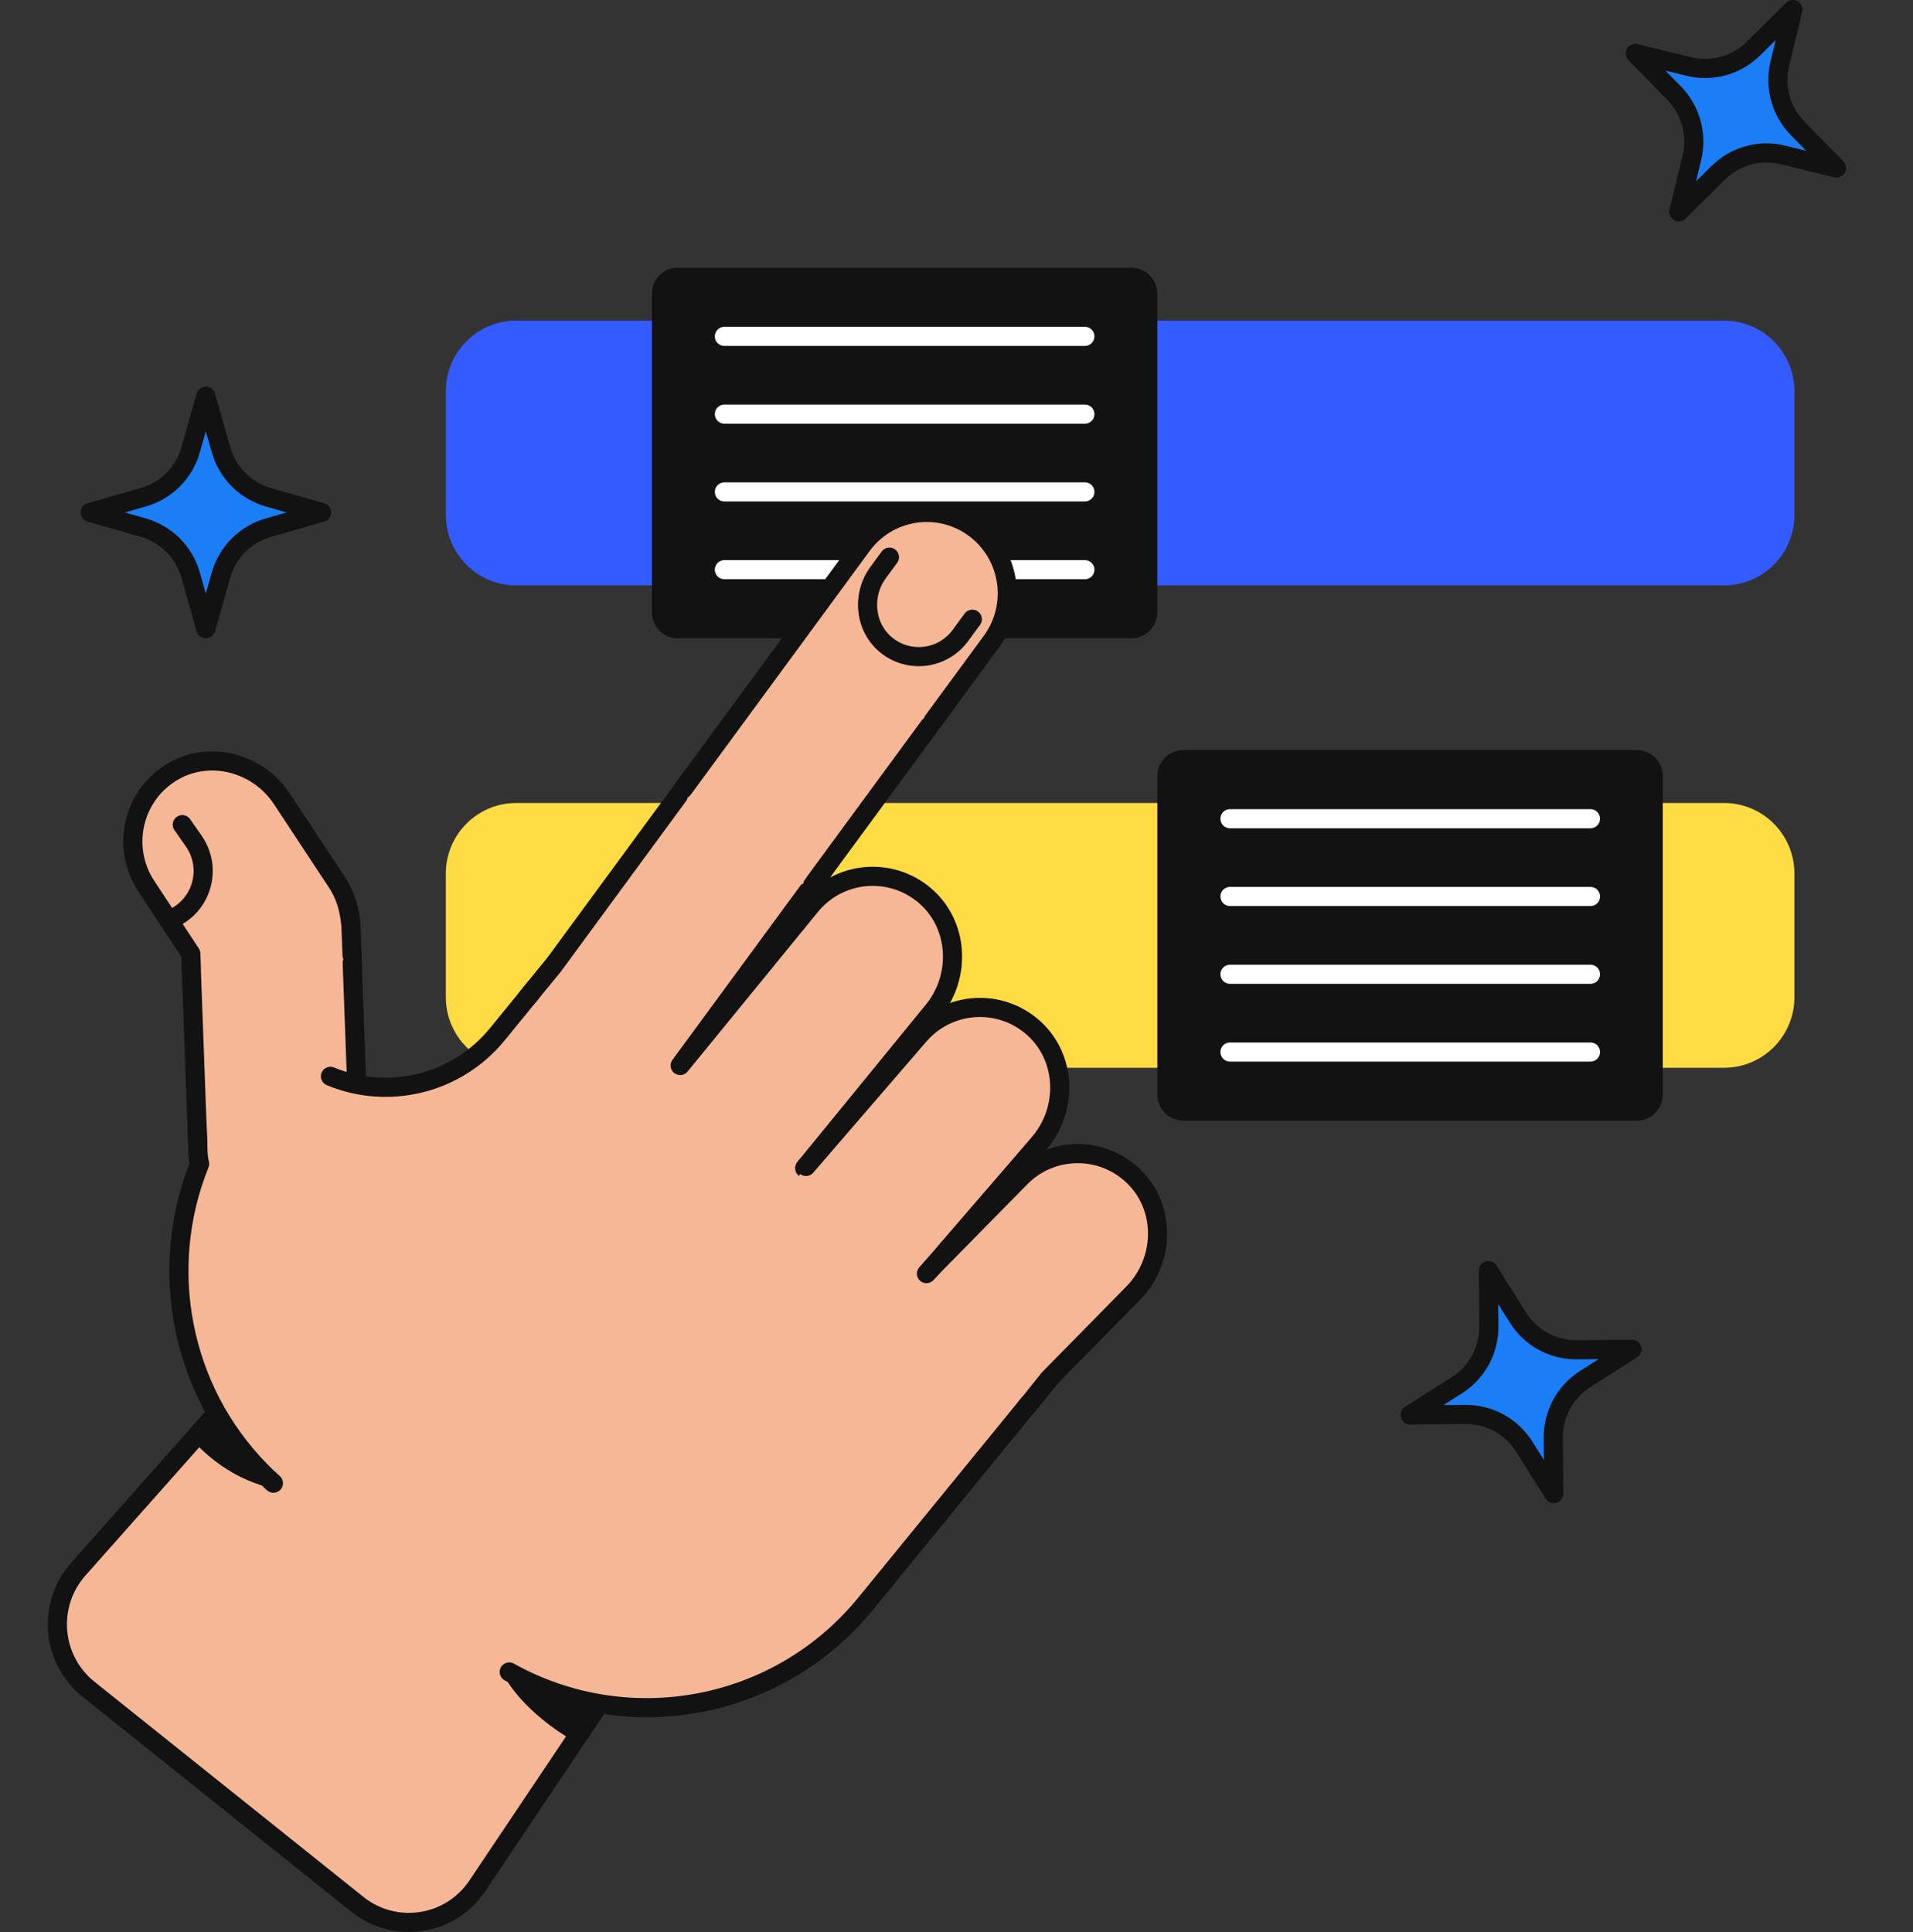<svg width="100" height="101" viewBox="0 0 100 101" fill="none" xmlns="http://www.w3.org/2000/svg">
<rect x="0" y="0" width="100" height="101" fill="#333333" stroke="none"/>
<path d="M90.127 30.603H26.98C24.95 30.603 23.305 28.95 23.305 26.91V20.454C23.305 18.415 24.95 16.762 26.98 16.762H90.127C92.156 16.762 93.802 18.415 93.802 20.454V26.91C93.802 28.95 92.156 30.603 90.127 30.603Z" fill="#345BFF"/>
<path d="M59.141 33.371H35.434C34.685 33.371 34.078 32.761 34.078 32.009V15.356C34.078 14.604 34.685 13.994 35.434 13.994H59.141C59.89 13.994 60.497 14.604 60.497 15.356V32.009C60.497 32.761 59.89 33.371 59.141 33.371Z" fill="#121212"/>
<path d="M37.867 17.584H56.71" stroke="white" stroke-miterlimit="10" stroke-linecap="round" stroke-linejoin="round"/>
<path d="M37.867 21.649H56.71" stroke="white" stroke-miterlimit="10" stroke-linecap="round" stroke-linejoin="round"/>
<path d="M37.867 25.715H56.71" stroke="white" stroke-miterlimit="10" stroke-linecap="round" stroke-linejoin="round"/>
<path d="M37.867 29.781H56.71" stroke="white" stroke-miterlimit="10" stroke-linecap="round" stroke-linejoin="round"/>
<path d="M90.127 55.82H26.98C24.95 55.82 23.305 54.167 23.305 52.127V45.672C23.305 43.632 24.95 41.979 26.98 41.979H90.127C92.156 41.979 93.802 43.632 93.802 45.672V52.127C93.802 54.167 92.156 55.82 90.127 55.82Z" fill="#FFDB44"/>
<path d="M85.563 58.589H61.856C61.107 58.589 60.5 57.978 60.5 57.226V40.573C60.5 39.821 61.107 39.211 61.856 39.211H85.563C86.312 39.211 86.919 39.821 86.919 40.573V57.226C86.919 57.979 86.312 58.589 85.563 58.589Z" fill="#121212"/>
<path d="M64.297 42.8H83.14" stroke="white" stroke-miterlimit="10" stroke-linecap="round" stroke-linejoin="round"/>
<path d="M64.297 46.866H83.14" stroke="white" stroke-miterlimit="10" stroke-linecap="round" stroke-linejoin="round"/>
<path d="M64.297 50.932H83.14" stroke="white" stroke-miterlimit="10" stroke-linecap="round" stroke-linejoin="round"/>
<path d="M64.297 54.998H83.14" stroke="white" stroke-miterlimit="10" stroke-linecap="round" stroke-linejoin="round"/>
<path d="M18.684 99.555L4.628 88.309C2.689 86.758 2.445 83.888 4.095 82.029L23.371 60.307L41.106 74.497L24.953 98.586C23.545 100.685 20.655 101.132 18.684 99.555Z" fill="#F6B796" stroke="#121212" stroke-miterlimit="10" stroke-linecap="round" stroke-linejoin="round"/>
<path d="M10.414 74.912C10.414 74.912 11.718 76.571 13.939 77.206L14.61 76.285L11.332 73.877L10.414 74.912Z" fill="#121212" stroke="#121212" stroke-miterlimit="10" stroke-linecap="round" stroke-linejoin="round"/>
<path d="M26.906 87.564C26.906 87.564 27.776 89.161 30.294 90.617L31.521 88.788L26.906 87.564Z" fill="#121212" stroke="#121212" stroke-miterlimit="10" stroke-linecap="round" stroke-linejoin="round"/>
<path d="M14.711 64.222C17.034 64.135 18.847 62.173 18.761 59.838L18.343 48.472C18.257 46.145 16.372 44.215 14.055 44.259C11.694 44.303 9.838 46.284 9.925 48.645L10.348 60.151C10.434 62.486 12.387 64.308 14.711 64.222Z" fill="#F6B796" stroke="#121212" stroke-miterlimit="10" stroke-linecap="round" stroke-linejoin="round"/>
<path d="M16.424 51.979C18.362 50.689 18.892 48.064 17.608 46.117L14.741 41.769C13.461 39.828 10.851 39.169 8.896 40.42C6.904 41.694 6.348 44.356 7.646 46.325L10.59 50.79C11.875 52.737 14.487 53.27 16.424 51.979Z" fill="#F6B796"/>
<path d="M10.002 50.582L9.976 49.858L7.646 46.325C6.348 44.356 6.904 41.694 8.896 40.42C10.851 39.169 13.461 39.828 14.741 41.769L17.608 46.117C17.883 46.534 18.075 46.982 18.188 47.442C18.188 47.442 18.331 47.982 18.353 48.567C18.374 49.151 18.403 49.936 18.403 49.936" stroke="#121212" stroke-miterlimit="10" stroke-linecap="round" stroke-linejoin="round"/>
<path d="M8.805 48.096C9.02 48.023 9.229 47.921 9.426 47.788C10.683 46.937 10.997 45.219 10.132 43.977L9.529 43.111" stroke="#121212" stroke-miterlimit="10" stroke-linecap="round" stroke-linejoin="round"/>
<path d="M14.769 77.947L24.412 85.896C30.736 91.109 40.068 90.184 45.256 83.829L55.078 71.798L29.043 50.336L25.998 54.066C23.634 56.962 19.521 57.692 16.312 55.786L14.556 54.743L12.712 57.002C7.524 63.356 8.445 72.734 14.769 77.947Z" fill="#F6B796"/>
<path d="M14.293 77.537C14.066 77.334 13.847 77.126 13.636 76.912C9.41 72.632 8.244 66.269 10.434 60.847C10.434 60.847 10.369 60.593 10.356 60.307C10.342 60.021 10.297 58.804 10.297 58.804" stroke="#121212" stroke-miterlimit="10" stroke-linecap="round" stroke-linejoin="round"/>
<path d="M17.273 56.268C20.306 57.529 23.866 56.68 26 54.065L29.044 50.336L55.08 71.798L45.258 83.829C40.645 89.478 32.758 90.837 26.62 87.406" stroke="#121212" stroke-miterlimit="10" stroke-linecap="round" stroke-linejoin="round"/>
<path d="M29.805 56.409C31.675 57.796 34.311 57.396 35.691 55.516L42.925 45.663C44.301 43.789 44.022 41.1 42.182 39.683C40.308 38.24 37.629 38.627 36.233 40.528L28.916 50.494C27.536 52.374 27.934 55.022 29.805 56.409Z" fill="#F6B796"/>
<path d="M35.692 55.516L42.926 45.663C44.302 43.789 44.023 41.1 42.184 39.683C40.309 38.24 37.63 38.627 36.234 40.528L28.918 50.494L27.602 52.098" stroke="#121212" stroke-miterlimit="10" stroke-linecap="round" stroke-linejoin="round"/>
<path d="M37.586 45.82C39.456 47.207 42.092 46.807 43.472 44.927L49.451 36.783C50.827 34.909 50.548 32.219 48.709 30.803C46.835 29.359 44.155 29.747 42.76 31.648L36.697 39.905C35.317 41.785 35.715 44.433 37.586 45.82Z" fill="#F6B796"/>
<path d="M35.695 41.261L36.691 39.905L42.753 31.648C44.149 29.747 46.828 29.359 48.702 30.803C50.542 32.219 50.821 34.908 49.445 36.783L43.465 44.927L42.489 46.257" stroke="#121212" stroke-miterlimit="10" stroke-linecap="round" stroke-linejoin="round"/>
<path d="M50.947 27.615C49.076 26.229 46.441 26.628 45.061 28.508L43.123 31.148C41.747 33.022 42.026 35.711 43.865 37.128C45.739 38.571 48.419 38.184 49.815 36.283L51.836 33.53C53.216 31.65 52.818 29.002 50.947 27.615Z" fill="#F6B796"/>
<path d="M41.93 32.768L43.12 31.148L45.057 28.508C46.438 26.628 49.073 26.229 50.944 27.615C52.815 29.002 53.212 31.65 51.832 33.53L49.811 36.283L48.777 37.691" stroke="#121212" stroke-miterlimit="10" stroke-linecap="round" stroke-linejoin="round"/>
<path d="M46.495 29.125L45.907 29.926C45.023 31.129 45.203 32.856 46.383 33.765C47.587 34.692 49.307 34.443 50.203 33.223L50.827 32.372" stroke="#121212" stroke-miterlimit="10" stroke-linecap="round" stroke-linejoin="round"/>
<path d="M36.133 61.655C37.931 63.137 40.583 62.874 42.058 61.068L48.781 52.833C50.251 51.032 50.11 48.332 48.346 46.822C46.548 45.284 43.852 45.532 42.361 47.359L35.549 55.703C34.074 57.509 34.336 60.174 36.133 61.655Z" fill="#F6B796"/>
<path d="M42.063 61.068L48.787 52.833C50.257 51.032 50.116 48.332 48.351 46.822C46.553 45.284 43.858 45.532 42.367 47.359L35.555 55.703" stroke="#121212" stroke-miterlimit="10" stroke-linecap="round" stroke-linejoin="round"/>
<path d="M42.554 66.945C44.31 68.475 46.969 68.285 48.492 66.52L54.312 59.772C55.831 58.013 55.763 55.31 54.04 53.752C52.284 52.166 49.583 52.34 48.043 54.125L42.13 60.979C40.608 62.744 40.797 65.415 42.554 66.945Z" fill="#F6B796"/>
<path d="M48.494 66.52L54.315 59.772C55.833 58.013 55.765 55.31 54.042 53.752C52.286 52.166 49.585 52.34 48.045 54.125L42.133 60.979" stroke="#121212" stroke-miterlimit="10" stroke-linecap="round" stroke-linejoin="round"/>
<path d="M48.876 72.114C50.53 73.756 53.195 73.74 54.829 72.078L59.223 67.609C60.852 65.953 60.959 63.251 59.34 61.584C57.691 59.886 54.984 59.884 53.332 61.564L48.84 66.132C47.206 67.794 47.222 70.472 48.876 72.114Z" fill="#F6B796"/>
<path d="M53.684 73.519L54.838 72.078L59.232 67.609C60.861 65.953 60.968 63.251 59.35 61.584C57.7 59.886 54.993 59.884 53.341 61.564L48.849 66.132L48.43 66.582" stroke="#121212" stroke-miterlimit="10" stroke-linecap="round" stroke-linejoin="round"/>
<path d="M10.759 20.712L11.551 23.508C11.891 24.711 12.827 25.651 14.025 25.994L16.807 26.789L14.025 27.585C12.827 27.927 11.891 28.868 11.551 30.071L10.759 32.867L9.967 30.071C9.627 28.868 8.691 27.927 7.493 27.585L4.711 26.789L7.493 25.994C8.691 25.651 9.627 24.711 9.967 23.508L10.759 20.712Z" fill="#1B7EF6" stroke="#121212" stroke-miterlimit="10" stroke-linecap="round" stroke-linejoin="round"/>
<path d="M93.72 0.5L93.037 3.325C92.743 4.54 93.097 5.822 93.97 6.713L96.001 8.783L93.19 8.097C91.98 7.802 90.704 8.157 89.818 9.035L87.757 11.075L88.44 8.251C88.734 7.035 88.381 5.753 87.507 4.862L85.477 2.792L88.288 3.478C89.497 3.773 90.773 3.419 91.66 2.54L93.72 0.5Z" fill="#1B7EF6" stroke="#121212" stroke-miterlimit="10" stroke-linecap="round" stroke-linejoin="round"/>
<path d="M77.804 66.423L79.349 68.88C80.014 69.938 81.177 70.574 82.421 70.563L85.314 70.536L82.869 72.089C81.816 72.757 81.183 73.925 81.195 75.176L81.222 78.083L79.676 75.626C79.011 74.568 77.849 73.932 76.603 73.943L73.711 73.97L76.156 72.417C77.209 71.749 77.842 70.581 77.83 69.33L77.804 66.423Z" fill="#1B7EF6" stroke="#121212" stroke-miterlimit="10" stroke-linecap="round" stroke-linejoin="round"/>
</svg>
